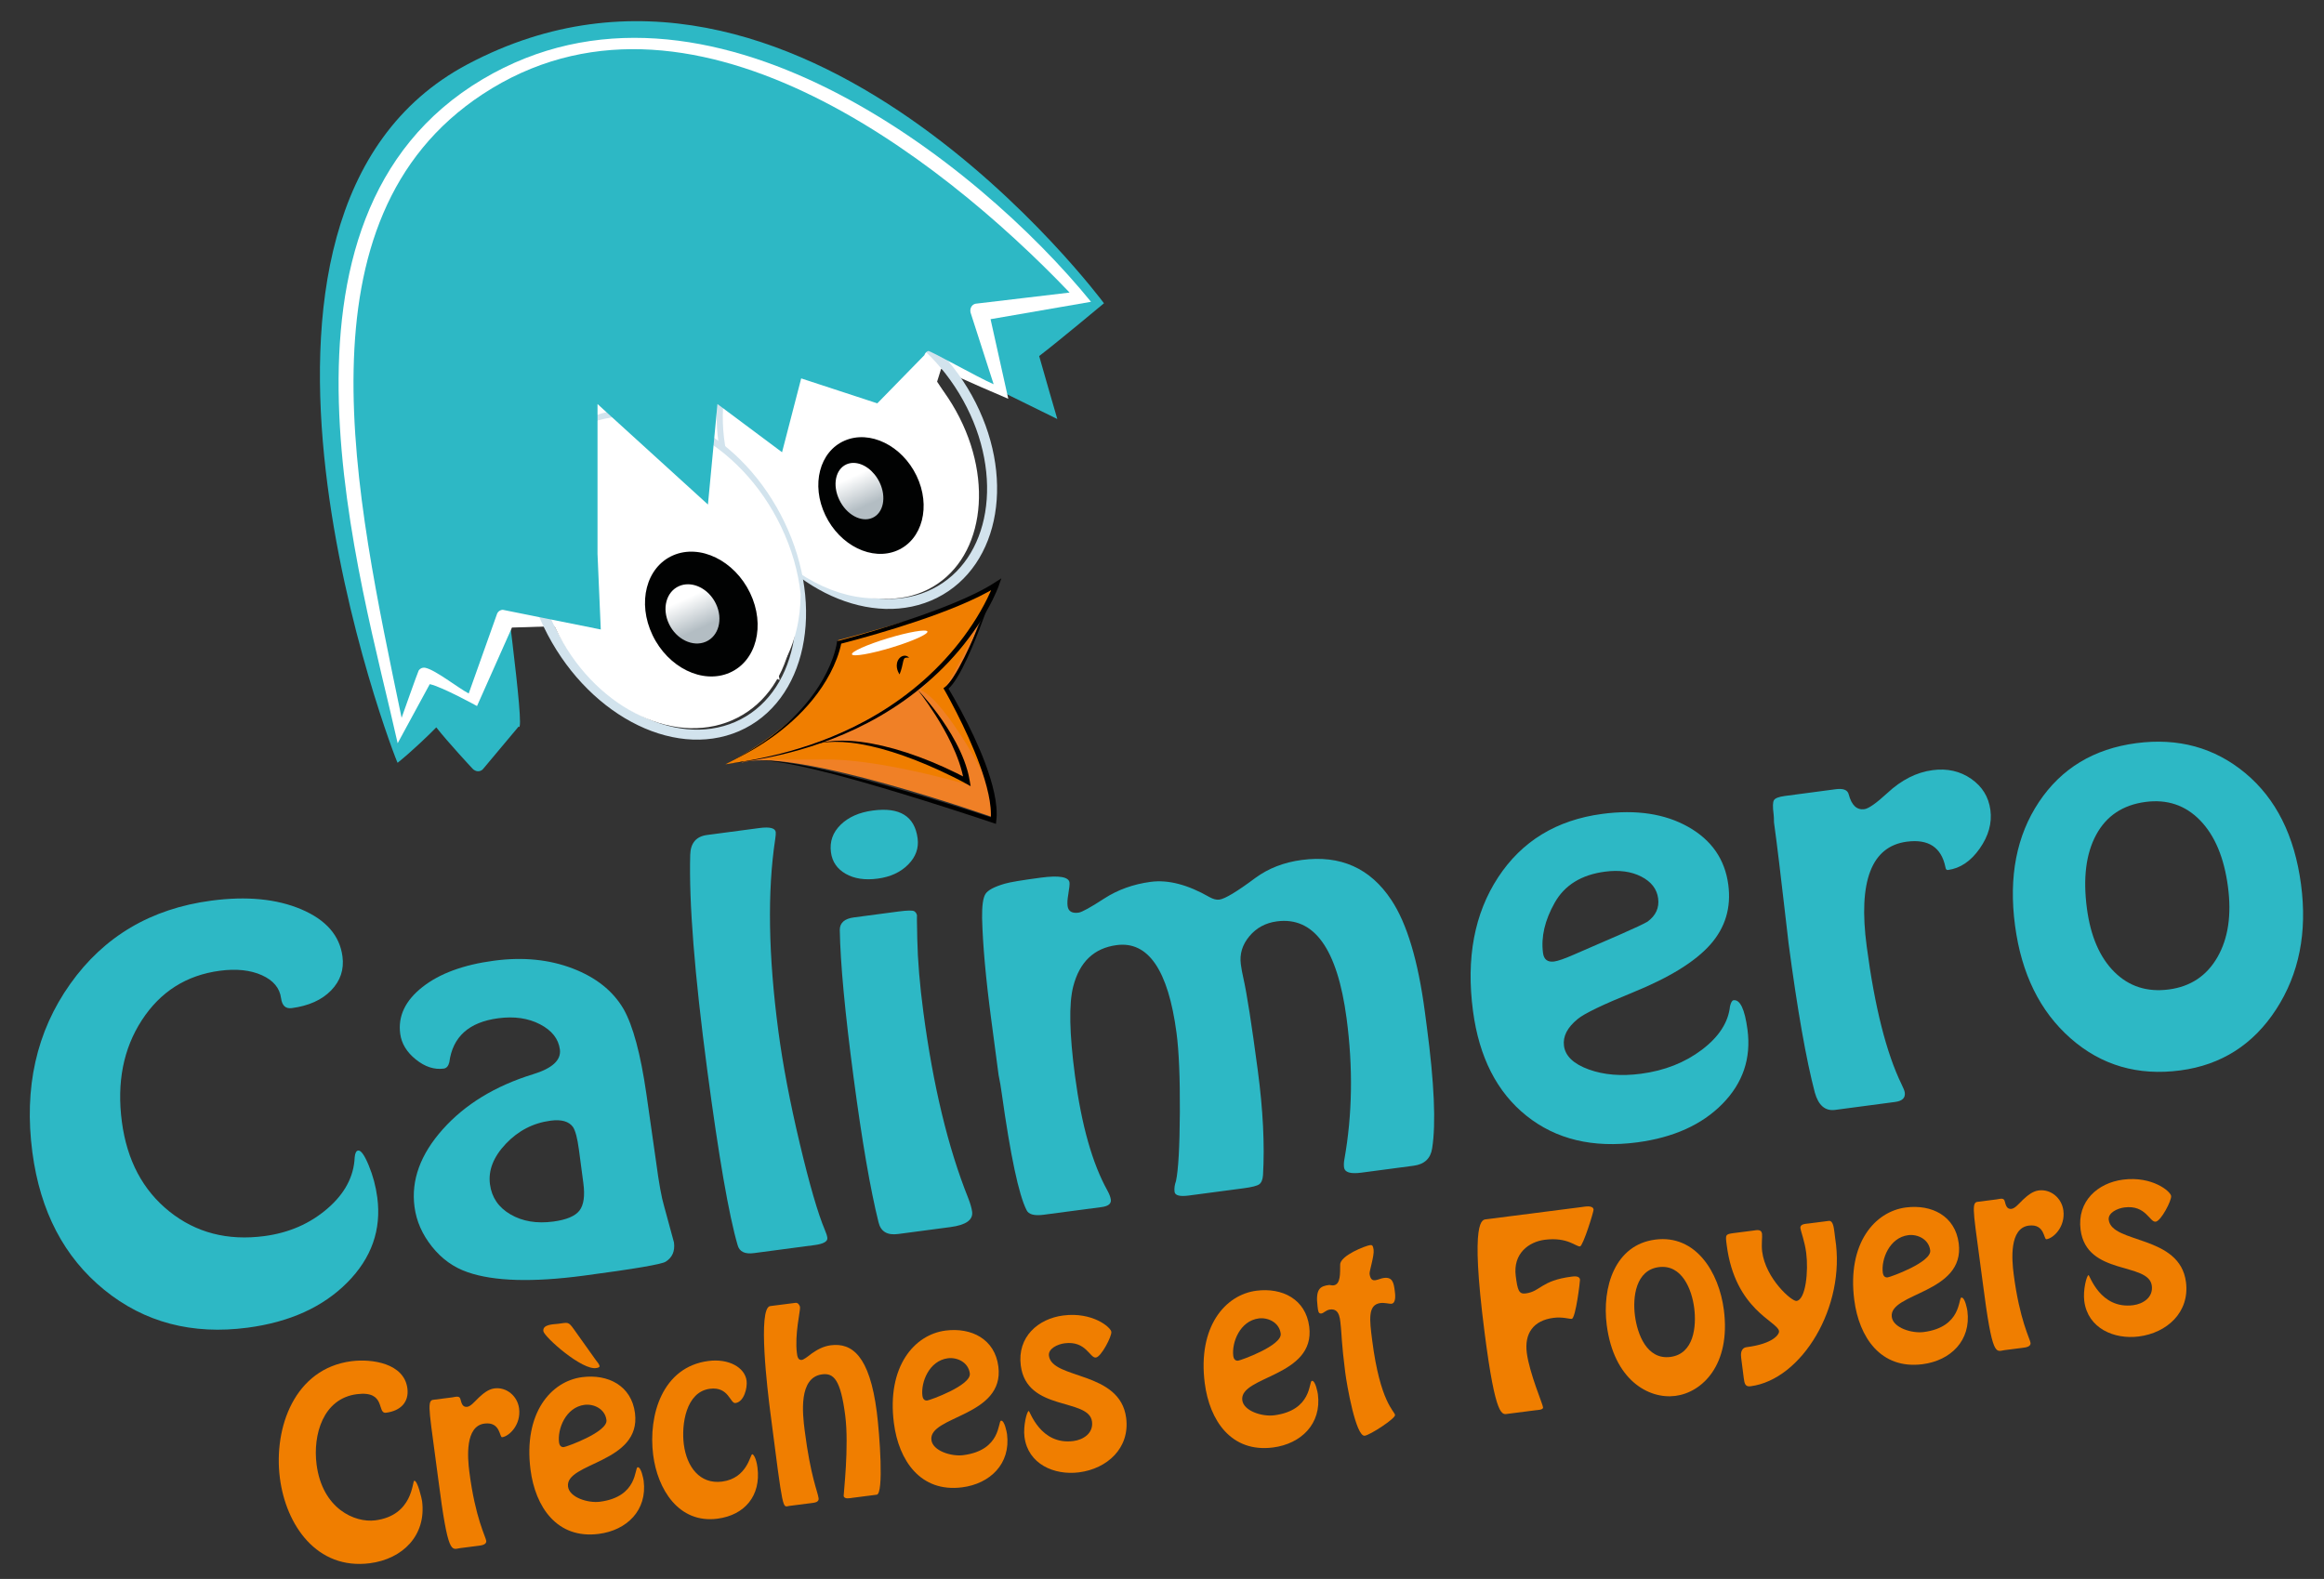 <?xml version="1.0" encoding="utf-8"?>
<!-- Generator: Adobe Illustrator 16.0.0, SVG Export Plug-In . SVG Version: 6.00 Build 0)  -->
<!DOCTYPE svg PUBLIC "-//W3C//DTD SVG 1.1//EN" "http://www.w3.org/Graphics/SVG/1.1/DTD/svg11.dtd">
<svg version="1.1" id="Calque_1" xmlns="http://www.w3.org/2000/svg" xmlns:xlink="http://www.w3.org/1999/xlink" x="0px" y="0px"
	 width="465px" height="316px" viewBox="198.445 144.138 465 316" enable-background="new 198.445 144.138 465 316"
	 xml:space="preserve">
<rect x="198.445" y="144.138" width="465" height="316" fill="#333333" stroke="none"/>
<g>
	<g>
		<defs>
			<rect id="SVGID_1_" width="841.89" height="595.277"/>
		</defs>
		<clipPath id="SVGID_2_">
			<use xlink:href="#SVGID_1_"  overflow="visible"/>
		</clipPath>
		<path clip-path="url(#SVGID_2_)" fill="#2DB8C5" d="M410,228c0,0-2.878-9.851-3.631-12.605
			c3.798-2.895,12.965-10.562,12.965-10.562S358,122,292,157c-56.906,30.178-14.109,140.108-14,139.8
			c2.889-2.324,6.448-5.742,7.734-7.091c2.482,3.14,7.03,8.02,7.258,8.265c0.297,0.318,0.69,0.507,1.087,0.521
			c0.251,0.01,0.489-0.054,0.692-0.179c0.122-0.069,0.23-0.162,0.323-0.27l7.112-8.491c1.551,1.931-3.776-35.161-3.206-34.556
			c0.341,0.362,0.557-43.959,1-44c0.191-0.017,24.842-20.907,25-21c0.049-0.03,22,7,22,7L410,228z"/>
	</g>
	<g>
		<defs>
			<rect id="SVGID_3_" width="841.89" height="595.277"/>
		</defs>
		<clipPath id="SVGID_4_">
			<use xlink:href="#SVGID_3_"  overflow="visible"/>
		</clipPath>
		<path clip-path="url(#SVGID_4_)" fill="#FFFFFF" d="M416.741,204.539l-20.098,3.479l3.546,15.935c0,0-10.318-4.367-13.434-6.017
			l-6.558,20.967l-57.182,30.142l-22.136,0.688l-6.989,15.708c0,0-6.985-3.851-9.457-4.381l-6.423,11.826
			C270.801,260.399,248.183,187.801,295,160C339.734,133.437,394.2,176.8,416.741,204.539"/>
	</g>
	<g>
		<defs>
			<rect id="SVGID_5_" width="841.89" height="595.277"/>
		</defs>
		<clipPath id="SVGID_6_">
			<use xlink:href="#SVGID_5_"  overflow="visible"/>
		</clipPath>
		<path clip-path="url(#SVGID_6_)" fill="#2DB8C5" d="M311.808,202.316c1.799,4.678,7.526-1.346,16.278-4.385
			c8.756-3.038,17.221-1.944,15.423-6.62c-1.798-4.679-10.354-6.006-19.105-2.966C315.648,191.381,310.01,197.638,311.808,202.316"
			/>
	</g>
	<g>
		<defs>
			<rect id="SVGID_7_" width="841.89" height="595.277"/>
		</defs>
		<clipPath id="SVGID_8_">
			<use xlink:href="#SVGID_7_"  overflow="visible"/>
		</clipPath>
		<path clip-path="url(#SVGID_8_)" fill="#FFFFFF" d="M364.103,252.614c0.184,1.041,2.153,0.201,4.682-0.269
			c2.528-0.47,4.658-0.391,4.476-1.433c-0.183-1.037-2.379-1.5-4.907-1.03C365.821,250.351,363.921,251.575,364.103,252.614"/>
	</g>
	<g>
		<defs>
			<rect id="SVGID_9_" width="841.89" height="595.277"/>
		</defs>
		<clipPath id="SVGID_10_">
			<use xlink:href="#SVGID_9_"  overflow="visible"/>
		</clipPath>
		<path clip-path="url(#SVGID_10_)" fill="#FFFFFF" d="M354.45,280.242c0,0-0.617-4.434-4.208-6.039c-3.59-1.606-7.4-1.77-7.4-1.77
			S349.855,278.296,354.45,280.242"/>
	</g>
	<g>
		<defs>
			<rect id="SVGID_11_" width="841.89" height="595.277"/>
		</defs>
		<clipPath id="SVGID_12_">
			<use xlink:href="#SVGID_11_"  overflow="visible"/>
		</clipPath>
		<path clip-path="url(#SVGID_12_)" fill="none" stroke="#D2E3ED" stroke-width="2" d="M392.018,223.757
			c8.599,15.504,5.666,33.026-6.553,39.141c-12.216,6.113-29.092-1.497-37.688-17.001c-8.599-15.504-5.666-33.029,6.552-39.142
			C366.542,200.642,383.417,208.253,392.018,223.757z"/>
	</g>
	<g>
		<defs>
			<rect id="SVGID_13_" width="841.89" height="595.277"/>
		</defs>
		<clipPath id="SVGID_14_">
			<use xlink:href="#SVGID_13_"  overflow="visible"/>
		</clipPath>
		<path clip-path="url(#SVGID_14_)" fill="#FFFFFF" d="M389.736,226.392c7.887,14.226,5.362,30.219-5.642,35.726
			c-11,5.503-26.313-1.564-34.203-15.788c-7.888-14.221-5.364-30.217,5.638-35.723C366.533,205.101,381.845,212.17,389.736,226.392"
			/>
	</g>
	<g>
		<defs>
			<rect id="SVGID_15_" width="841.89" height="595.277"/>
		</defs>
		<clipPath id="SVGID_16_">
			<use xlink:href="#SVGID_15_"  overflow="visible"/>
		</clipPath>
		<path clip-path="url(#SVGID_16_)" fill="#FFFFFF" d="M382.133,261.937c11.659-5.832,14.23-22.962,5.747-38.258
			c-6.035-10.877-16.028-17.89-25.495-18.945c-2.813,0.112-5.543,0.762-8.059,2.019c-12.216,6.116-14.911,24.067-6.022,40.098
			c2.329,4.201,5.227,7.845,8.45,10.836C364.875,263.79,374.504,265.755,382.133,261.937"/>
	</g>
	<g>
		<defs>
			<rect id="SVGID_17_" width="841.89" height="595.277"/>
		</defs>
		<clipPath id="SVGID_18_">
			<use xlink:href="#SVGID_17_"  overflow="visible"/>
		</clipPath>
		<path clip-path="url(#SVGID_18_)" fill="#010202" d="M381.838,239.361c2.912,6.068,1.186,12.755-3.85,14.938
			c-5.039,2.18-11.484-0.97-14.395-7.04c-2.913-6.066-1.191-12.752,3.85-14.934C372.484,230.143,378.926,233.295,381.838,239.361"/>
	</g>
</g>
<g>
	<g>
		<defs>
			<path id="SVGID_19_" d="M369.209,236.782c-0.475,0-0.937,0.089-1.372,0.276c-2.227,0.964-2.884,4.149-1.458,7.112
				c1.418,2.964,4.377,4.584,6.603,3.618c2.226-0.962,2.879-4.144,1.456-7.111c-1.145-2.38-3.278-3.895-5.227-3.895
				C369.21,236.782,369.21,236.782,369.209,236.782"/>
		</defs>
		<clipPath id="SVGID_20_">
			<use xlink:href="#SVGID_19_"  overflow="visible"/>
		</clipPath>
		
			<linearGradient id="SVGID_21_" gradientUnits="userSpaceOnUse" x1="180.825" y1="-79.487" x2="181.825" y2="-79.487" gradientTransform="matrix(2.671 5.859 4.606 -2.099 252.122 -986.763)">
			<stop  offset="0" style="stop-color:#FFFFFF"/>
			<stop  offset="1" style="stop-color:#B3BDC3"/>
		</linearGradient>
		<polygon clip-path="url(#SVGID_20_)" fill="url(#SVGID_21_)" points="360.435,238.841 366.829,252.87 380.378,246.694 
			373.984,232.666 		"/>
	</g>
</g>
<g>
	<g>
		<defs>
			<rect id="SVGID_22_" width="841.89" height="595.277"/>
		</defs>
		<clipPath id="SVGID_23_">
			<use xlink:href="#SVGID_22_"  overflow="visible"/>
		</clipPath>
		<path clip-path="url(#SVGID_23_)" fill="none" stroke="#D2E3ED" stroke-width="2" d="M308.136,269.156
			c8.064,16.807,24.982,25.935,37.789,20.393c12.803-5.545,16.648-23.665,8.584-40.469c-8.062-16.804-24.98-25.935-37.788-20.389
			C303.916,234.232,300.073,252.351,308.136,269.156z"/>
	</g>
	<g>
		<defs>
			<rect id="SVGID_24_" width="841.89" height="595.277"/>
		</defs>
		<clipPath id="SVGID_25_">
			<use xlink:href="#SVGID_24_"  overflow="visible"/>
		</clipPath>
		<path clip-path="url(#SVGID_25_)" fill="#FFFFFF" d="M309.645,269.974c7.371,15.359,23.158,23.563,35.261,18.324
			c12.105-5.24,15.94-21.941,8.57-37.302c-7.37-15.358-23.154-23.561-35.261-18.321
			C306.111,237.915,302.274,254.615,309.645,269.974"/>
	</g>
	<g>
		<defs>
			<rect id="SVGID_26_" width="841.89" height="595.277"/>
		</defs>
		<clipPath id="SVGID_27_">
			<use xlink:href="#SVGID_26_"  overflow="visible"/>
		</clipPath>
		<path clip-path="url(#SVGID_27_)" fill="#FFFFFF" d="M345.596,285.689c-12.826,5.551-29.552-3.141-37.361-19.414
			c-5.551-11.572-5.096-23.857,0.236-31.988c1.961-2.155,4.334-3.901,7.103-5.098c13.44-5.821,30.969,3.289,39.153,20.344
			c2.144,4.47,3.427,9.039,3.918,13.457C358.626,273.224,353.99,282.056,345.596,285.689"/>
	</g>
	<g>
		<defs>
			<rect id="SVGID_28_" width="841.89" height="595.277"/>
		</defs>
		<clipPath id="SVGID_29_">
			<use xlink:href="#SVGID_28_"  overflow="visible"/>
		</clipPath>
		<path clip-path="url(#SVGID_29_)" fill="#010202" d="M329.013,271.259c3.112,6.49,10.005,9.86,15.396,7.527
			c5.388-2.334,7.232-9.486,4.119-15.976c-3.116-6.491-10.01-9.861-15.397-7.529C327.741,257.616,325.897,264.769,329.013,271.259"
			/>
	</g>
</g>
<g>
	<g>
		<defs>
			<path id="SVGID_30_" d="M334.33,261.433c-2.589,1.121-3.495,4.521-2.019,7.598c1.477,3.074,4.771,4.659,7.36,3.536
				c2.585-1.119,3.492-4.523,2.018-7.593c-1.156-2.408-3.424-3.9-5.594-3.9C335.491,261.074,334.895,261.189,334.33,261.433"/>
		</defs>
		<clipPath id="SVGID_31_">
			<use xlink:href="#SVGID_30_"  overflow="visible"/>
		</clipPath>
		
			<linearGradient id="SVGID_32_" gradientUnits="userSpaceOnUse" x1="180.478" y1="-19.335" x2="181.478" y2="-19.335" gradientTransform="matrix(2.773 6.083 -5.358 2.442 -268.601 -786.642)">
			<stop  offset="0" style="stop-color:#FFFFFF"/>
			<stop  offset="1" style="stop-color:#B3BDC3"/>
		</linearGradient>
		<polygon clip-path="url(#SVGID_31_)" fill="url(#SVGID_32_)" points="341.043,256.421 347.926,271.52 332.956,278.342 
			326.073,263.244 		"/>
	</g>
</g>
<g>
	<g>
		<defs>
			<rect id="SVGID_33_" width="841.89" height="595.277"/>
		</defs>
		<clipPath id="SVGID_34_">
			<use xlink:href="#SVGID_33_"  overflow="visible"/>
		</clipPath>
		<path clip-path="url(#SVGID_34_)" fill="#2DB8C5" d="M383.397,215.222c0.1-0.327,0.308-0.592,0.578-0.754
			c0.058-0.035,0.118-0.064,0.179-0.089c0.363-0.143,9.872,5.269,13.104,6.659l-4.619-14.345c-0.151-0.682,0.11-1.319,0.61-1.617
			c0.128-0.077,0.272-0.131,0.425-0.157l18.78-2.228C386.202,175.201,335.834,136.137,295,163c-38,24.999-25.4,80.4-16.2,124.8
			c0,0,3.266-9.239,3.416-9.467c0.11-0.166,0.25-0.298,0.411-0.394c0.272-0.164,0.603-0.218,0.94-0.147
			c2.013,0.432,6.438,3.953,8.659,5.135l5.684-15.975c0.115-0.257,0.297-0.46,0.521-0.594c0.18-0.109,0.388-0.169,0.608-0.178
			l19.612,3.94L318,254.999v-30l22.095,20.112L342,224.999l12.923,9.649l3.829-14.779l15.231,4.992L383.397,215.222z"/>
	</g>
	<g>
		<defs>
			<rect id="SVGID_35_" width="841.89" height="595.277"/>
		</defs>
		<clipPath id="SVGID_36_">
			<use xlink:href="#SVGID_35_"  overflow="visible"/>
		</clipPath>
		<path clip-path="url(#SVGID_36_)" fill="#2DB8C5" d="M240.723,324.389c7.075-0.938,13.078-0.356,18.014,1.741
			c4.932,2.099,7.676,5.234,8.23,9.416c0.348,2.621-0.41,4.891-2.265,6.804c-1.86,1.915-4.487,3.096-7.882,3.546
			c-1.228,0.162-1.937-0.495-2.134-1.971c-0.271-2.047-1.553-3.586-3.851-4.617c-2.296-1.028-5.095-1.325-8.397-0.889
			c-6.698,0.889-11.901,4.185-15.609,9.886c-3.708,5.702-5.041,12.485-3.999,20.354c1.022,7.702,4.19,13.684,9.504,17.938
			c5.317,4.259,11.654,5.898,19.012,4.925c4.903-0.651,9.104-2.478,12.592-5.485c3.49-3.002,5.314-6.434,5.475-10.293
			c0.081-0.842,0.31-1.291,0.687-1.341c0.566-0.075,1.272,0.916,2.121,2.972c0.849,2.058,1.42,4.188,1.711,6.401
			c0.858,6.474-1.148,12.159-6.019,17.056c-4.872,4.898-11.504,7.905-19.899,9.019c-11.131,1.474-20.707-1.052-28.722-7.577
			c-8.016-6.525-12.804-15.689-14.368-27.49c-1.715-12.945,0.803-24.182,7.557-33.705
			C219.233,331.55,228.646,325.99,240.723,324.389"/>
	</g>
	<g>
		<defs>
			<rect id="SVGID_37_" width="841.89" height="595.277"/>
		</defs>
		<clipPath id="SVGID_38_">
			<use xlink:href="#SVGID_37_"  overflow="visible"/>
		</clipPath>
		<path clip-path="url(#SVGID_38_)" fill="#2DB8C5" d="M327.768,363.011l1.948,13.625c0.563,4.262,1.103,7.234,1.613,8.916
			c1.299,4.75,1.957,7.162,1.968,7.242c0.229,1.724-0.322,3.004-1.65,3.848c-0.794,0.523-6.287,1.459-16.475,2.809
			s-17.901,1.12-23.129-0.688c-2.815-0.96-5.201-2.666-7.157-5.118c-1.958-2.448-3.125-5.106-3.505-7.978
			c-0.705-5.326,1.178-10.496,5.648-15.508c4.471-5.011,10.489-8.685,18.051-11.021c3.875-1.181,5.671-2.835,5.389-4.968
			c-0.281-2.129-1.609-3.809-3.979-5.039c-2.372-1.227-5.161-1.629-8.367-1.203c-5.85,0.775-9.107,3.708-9.777,8.8
			c-0.185,0.774-0.561,1.2-1.127,1.274c-1.888,0.25-3.744-0.357-5.571-1.826c-1.826-1.467-2.869-3.186-3.128-5.151
			c-0.467-3.522,1.014-6.638,4.449-9.345c3.431-2.705,8.215-4.467,14.347-5.277c5.752-0.763,10.983-0.246,15.684,1.549
			c4.701,1.797,8.107,4.514,10.223,8.151C325.106,349.44,326.619,355.078,327.768,363.011 M315.168,380.94l-0.896-6.76
			c-0.294-2.214-0.684-3.704-1.169-4.474c-0.823-1.142-2.319-1.568-4.488-1.283c-3.491,0.465-6.479,2.007-8.962,4.629
			c-2.485,2.623-3.543,5.326-3.171,8.111c0.346,2.625,1.714,4.631,4.107,6.022c2.393,1.394,5.238,1.869,8.542,1.433
			c2.64-0.351,4.391-1.084,5.252-2.197C315.242,385.308,315.504,383.481,315.168,380.94"/>
	</g>
	<g>
		<defs>
			<rect id="SVGID_39_" width="841.89" height="595.277"/>
		</defs>
		<clipPath id="SVGID_40_">
			<use xlink:href="#SVGID_39_"  overflow="visible"/>
		</clipPath>
		<path clip-path="url(#SVGID_40_)" fill="#2DB8C5" d="M361.441,393.321l-12.168,1.611c-1.793,0.237-2.871-0.285-3.232-1.572
			c-1.76-6.021-3.788-17.716-6.09-35.089c-2.54-19.177-3.676-33.534-3.403-43.074c0.073-2.344,1.194-3.66,3.365-3.949l10.47-1.387
			c2.076-0.275,3.168-0.002,3.277,0.812c0.031,0.248-0.002,0.711-0.104,1.394c-1.59,10.468-1.38,23.279,0.629,38.438
			c0.892,6.72,2.314,14.201,4.271,22.447c1.957,8.246,3.634,14.027,5.033,17.344c0.274,0.632,0.44,1.152,0.496,1.562
			C364.082,392.593,363.232,393.083,361.441,393.321"/>
	</g>
	<g>
		<defs>
			<rect id="SVGID_41_" width="841.89" height="595.277"/>
		</defs>
		<clipPath id="SVGID_42_">
			<use xlink:href="#SVGID_41_"  overflow="visible"/>
		</clipPath>
		<path clip-path="url(#SVGID_42_)" fill="#2DB8C5" d="M373.102,306.351c5.377-0.712,8.358,1.143,8.945,5.568
			c0.259,1.967-0.373,3.72-1.896,5.254c-1.524,1.537-3.562,2.474-6.107,2.811c-2.547,0.338-4.678,0.016-6.391-0.967
			c-1.715-0.982-2.696-2.414-2.946-4.301c-0.283-2.129,0.36-3.967,1.933-5.51C368.211,307.666,370.363,306.712,373.102,306.351
			 M388.609,389.721l-10.473,1.387c-2.171,0.288-3.473-0.497-3.911-2.358c-1.646-6.617-3.308-16.277-4.991-28.979
			c-1.728-13.028-2.647-22.87-2.761-29.528c0.004-1.416,0.949-2.25,2.836-2.5l8.916-1.182c1.791-0.236,2.847-0.252,3.161-0.044
			c0.316,0.209,0.5,0.519,0.557,0.928c-0.057-0.409-0.045,1.13,0.035,4.622c0.092,4.324,0.497,9.189,1.215,14.598
			c1.953,14.75,4.938,27.154,8.961,37.209c0.435,1.113,0.701,2.035,0.8,2.772C393.171,388.283,391.722,389.309,388.609,389.721"/>
	</g>
	<g>
		<defs>
			<rect id="SVGID_43_" width="841.89" height="595.277"/>
		</defs>
		<clipPath id="SVGID_44_">
			<use xlink:href="#SVGID_43_"  overflow="visible"/>
		</clipPath>
		<path clip-path="url(#SVGID_44_)" fill="#2DB8C5" d="M481.292,377.442l-10.473,1.388c-2.17,0.287-3.318-0.062-3.449-1.045
			c-0.064-0.49-0.043-1.035,0.07-1.635c1.596-8.967,1.742-18.365,0.439-28.199c-1.846-13.931-6.496-20.402-13.947-19.414
			c-2.264,0.301-4.1,1.293-5.508,2.98c-1.41,1.688-1.977,3.557-1.705,5.604c0.119,0.902,0.291,1.838,0.516,2.809
			c0.695,3.076,1.656,9.244,2.885,18.504c1.041,7.865,1.389,14.824,1.037,20.875c-0.07,0.928-0.324,1.544-0.764,1.854
			c-0.439,0.307-1.461,0.568-3.062,0.78l-11.037,1.463c-1.793,0.237-2.738-0.014-2.836-0.751c-0.086-0.654,0.01-1.376,0.289-2.164
			c0.473-2.23,0.729-6.809,0.773-13.734c0.037-6.926-0.184-12.233-0.672-15.922c-1.66-12.537-5.652-18.387-11.973-17.549
			c-4.528,0.6-7.425,3.359-8.693,8.28c-0.889,3.453-0.771,9.399,0.348,17.839c1.313,9.916,3.483,17.594,6.507,23.027
			c0.38,0.699,0.604,1.295,0.669,1.785c0.108,0.82-0.499,1.318-1.819,1.494l-11.603,1.537c-1.891,0.25-3.031-0.057-3.435-0.922
			c-1.555-3.047-3.211-10.83-4.966-23.356c-0.163-1.229-0.374-2.45-0.63-3.669c-0.314-2.377-0.641-4.834-0.977-7.375l-0.521-3.934
			c-1.074-8.111-1.677-14.826-1.806-20.148c-0.032-2.41,0.188-4.006,0.663-4.775c0.474-0.771,1.773-1.465,3.9-2.08
			c1.014-0.301,3.409-0.701,7.184-1.201c3.679-0.488,5.595-0.158,5.746,0.988c0.043,0.329-0.043,1.133-0.256,2.411
			c-0.164,0.938-0.207,1.696-0.131,2.269c0.141,1.065,0.871,1.51,2.191,1.336c0.66-0.088,2.359-1.021,5.102-2.803
			c2.737-1.779,5.854-2.9,9.344-3.363c3.488-0.463,7.418,0.562,11.779,3.065c0.727,0.403,1.373,0.567,1.939,0.493
			c1.131-0.148,3.531-1.594,7.201-4.33c2.623-1.932,5.727-3.136,9.311-3.609c7.734-1.025,13.703,1.645,17.908,8.008
			c3.115,4.675,5.352,12.133,6.709,22.375l0.389,2.951c1.5,11.307,1.855,19.433,1.07,24.371
			C484.699,375.99,483.46,377.155,481.292,377.442"/>
	</g>
	<g>
		<defs>
			<rect id="SVGID_45_" width="841.89" height="595.277"/>
		</defs>
		<clipPath id="SVGID_46_">
			<use xlink:href="#SVGID_45_"  overflow="visible"/>
		</clipPath>
		<path clip-path="url(#SVGID_46_)" fill="#2DB8C5" d="M519.046,307.026c6.793-0.899,12.523-0.032,17.191,2.601
			c4.67,2.633,7.34,6.49,8.014,11.57c0.607,4.592-0.592,8.584-3.596,11.983c-3.006,3.399-8.152,6.584-15.439,9.549
			c-6.104,2.479-9.801,4.263-11.098,5.351c-2.078,1.691-2.994,3.479-2.744,5.365c0.27,2.049,1.92,3.621,4.945,4.723
			s6.52,1.389,10.48,0.863c4.715-0.625,8.775-2.227,12.176-4.804c3.404-2.579,5.275-5.472,5.619-8.687
			c0.186-0.774,0.42-1.182,0.703-1.219c1.318-0.177,2.252,1.785,2.795,5.883c0.76,5.735-0.912,10.688-5.016,14.859
			c-4.104,4.172-9.787,6.738-17.049,7.701c-8.869,1.174-16.256-0.6-22.16-5.32s-9.469-11.71-10.697-20.971
			c-1.4-10.57,0.273-19.484,5.025-26.744C502.945,312.474,509.896,308.24,519.046,307.026 M513.416,335.164l9.123-3.961
			c2.994-1.312,4.844-2.185,5.557-2.611c1.66-1.221,2.369-2.772,2.119-4.659c-0.25-1.884-1.379-3.339-3.387-4.366
			c-2.008-1.023-4.426-1.352-7.256-0.977c-4.721,0.625-8.066,2.695-10.049,6.209s-2.764,6.871-2.34,10.066
			c0.176,1.311,0.918,1.877,2.242,1.702C510.181,336.466,511.511,336,513.416,335.164"/>
	</g>
	<g>
		<defs>
			<rect id="SVGID_47_" width="841.89" height="595.277"/>
		</defs>
		<clipPath id="SVGID_48_">
			<use xlink:href="#SVGID_47_"  overflow="visible"/>
		</clipPath>
		<path clip-path="url(#SVGID_48_)" fill="#2DB8C5" d="M577.654,364.675l-12.027,1.593c-1.98,0.261-3.336-0.892-4.059-3.466
			c-1.738-6.604-3.494-16.588-5.264-29.944c0.033,0.246-0.301-2.627-1-8.623c-0.697-5.993-1.166-9.892-1.402-11.694l-0.506-3.812
			c-0.006-0.75-0.031-1.327-0.088-1.741c-0.184-1.39-0.158-2.293,0.074-2.697c0.234-0.406,0.965-0.689,2.191-0.853l10.188-1.351
			c1.508-0.199,2.369,0.146,2.584,1.031c0.576,2.178,1.619,3.164,3.129,2.965c0.85-0.112,2.385-1.19,4.609-3.237
			c2.82-2.625,5.834-4.15,9.041-4.575c2.924-0.387,5.498,0.191,7.717,1.729c2.221,1.541,3.504,3.623,3.852,6.244
			c0.348,2.623-0.367,5.198-2.145,7.727c-1.775,2.529-3.893,3.955-6.344,4.281c-0.283,0.035-0.451-0.149-0.506-0.561
			c-0.816-3.977-3.395-5.68-7.732-5.104c-7.074,0.938-9.75,7.922-8.021,20.949c1.604,12.129,3.928,21.324,6.967,27.594
			c0.393,0.781,0.609,1.338,0.652,1.664C579.707,363.861,579.07,364.486,577.654,364.675"/>
	</g>
	<g>
		<defs>
			<rect id="SVGID_49_" width="841.89" height="595.277"/>
		</defs>
		<clipPath id="SVGID_50_">
			<use xlink:href="#SVGID_49_"  overflow="visible"/>
		</clipPath>
		<path clip-path="url(#SVGID_50_)" fill="#2DB8C5" d="M625.876,292.872c8.396-1.112,15.668,0.886,21.816,5.99
			c6.146,5.108,9.867,12.535,11.158,22.286c1.271,9.587-0.387,17.917-4.969,24.984c-4.584,7.068-10.979,11.147-19.184,12.234
			c-8.492,1.125-15.809-1.012-21.945-6.41c-6.139-5.397-9.848-12.932-11.129-22.603c-1.293-9.75,0.303-17.989,4.789-24.711
			C610.898,297.921,617.386,293.997,625.876,292.872 M627.722,304.634c-4.525,0.601-7.812,2.787-9.855,6.56
			c-2.045,3.772-2.664,8.69-1.861,14.755c0.74,5.573,2.572,9.812,5.5,12.717c2.928,2.908,6.562,4.07,10.904,3.496
			c4.336-0.574,7.578-2.732,9.723-6.479c2.145-3.743,2.842-8.445,2.092-14.098c-0.77-5.817-2.629-10.24-5.572-13.271
			C635.705,305.287,632.062,304.06,627.722,304.634"/>
	</g>
	<g>
		<defs>
			<rect id="SVGID_51_" width="841.89" height="595.277"/>
		</defs>
		<clipPath id="SVGID_52_">
			<use xlink:href="#SVGID_51_"  overflow="visible"/>
		</clipPath>
		<path clip-path="url(#SVGID_52_)" fill="#F08026" d="M395.236,266.009c0,0-3.334,11.356-7.231,15.789
			c0,0,10.08,17.429,9.292,25.981c0,0-40.396-14.296-50.505-10.985L395.236,266.009z"/>
	</g>
	<g>
		<defs>
			<rect id="SVGID_53_" width="841.89" height="595.277"/>
		</defs>
		<clipPath id="SVGID_54_">
			<use xlink:href="#SVGID_53_"  overflow="visible"/>
		</clipPath>
		<path clip-path="url(#SVGID_54_)" fill="#F07E00" d="M391.902,301.119c0,0-13.487-9.022-28.672-8.484
			c0,0-10.978,3.507-12.673,3.527c0,0,11.028,0.021,12.724-0.022C367,296.052,375.915,296.639,391.902,301.119"/>
	</g>
	<g>
		<defs>
			<rect id="SVGID_55_" width="841.89" height="595.277"/>
		</defs>
		<clipPath id="SVGID_56_">
			<use xlink:href="#SVGID_55_"  overflow="visible"/>
		</clipPath>
		<path clip-path="url(#SVGID_56_)" fill="#F07E00" d="M398.388,260.295c0,0-10.563,30.551-54.797,36.808
			c0,0,21.623-10.467,22.578-24.851C366.168,272.252,398.949,263.814,398.388,260.295"/>
	</g>
	<g>
		<defs>
			<rect id="SVGID_57_" width="841.89" height="595.277"/>
		</defs>
		<clipPath id="SVGID_58_">
			<use xlink:href="#SVGID_57_"  overflow="visible"/>
		</clipPath>
		<path clip-path="url(#SVGID_58_)" fill="#FFFFFF" d="M368.908,275.105c0.217,0.51,3.774-0.104,7.944-1.372
			c4.173-1.267,7.375-2.707,7.158-3.216c-0.218-0.51-3.774,0.106-7.944,1.371C371.893,273.155,368.691,274.596,368.908,275.105"/>
	</g>
	<g>
		<defs>
			<rect id="SVGID_59_" width="841.89" height="595.277"/>
		</defs>
		<clipPath id="SVGID_60_">
			<use xlink:href="#SVGID_59_"  overflow="visible"/>
		</clipPath>
		<path clip-path="url(#SVGID_60_)" fill="#F07E00" d="M393.312,270.928c0,0-3.864,8.034-5.634,10.521
			c0,0,7.823,13.385,8.492,19.292c0,0-8.259-16.124-13.511-18.493L393.312,270.928z"/>
	</g>
	<g>
		<defs>
			<rect id="SVGID_61_" width="841.89" height="595.277"/>
		</defs>
		<clipPath id="SVGID_62_">
			<use xlink:href="#SVGID_61_"  overflow="visible"/>
		</clipPath>
		<path clip-path="url(#SVGID_62_)" d="M344.215,296.985c0,0,0.508-0.056,1.479-0.179c0.966-0.125,2.396-0.319,4.224-0.638
			c1.828-0.323,4.059-0.771,6.608-1.434c2.546-0.661,5.413-1.536,8.465-2.723c3.05-1.183,6.286-2.679,9.517-4.554
			c3.23-1.869,6.451-4.117,9.465-6.728c3.016-2.608,5.824-5.573,8.271-8.824c1.224-1.625,2.359-3.319,3.382-5.078
			c0.51-0.878,0.992-1.773,1.443-2.681c0.223-0.455,0.438-0.913,0.643-1.376l0.16-0.373c0.1-0.229,0.194-0.459,0.284-0.686
			c0.181-0.459,0.315-0.879,0.465-1.309l0.181-0.521c-0.635,0.405-1.315,0.852-1.946,1.242c-0.159,0.097-0.317,0.193-0.476,0.284
			l-0.377,0.22l-0.471,0.263c-0.628,0.347-1.271,0.678-1.922,0.998c-1.301,0.639-2.629,1.23-3.964,1.789
			c-2.673,1.118-5.366,2.112-8.027,3.03c-2.662,0.916-5.291,1.756-7.86,2.535c-1.287,0.389-2.559,0.764-3.812,1.121l-1.871,0.525
			l-0.924,0.254l-0.461,0.125l-0.764,0.199l-0.047,0.361l-0.047,0.266l-0.078,0.393c-0.056,0.262-0.121,0.521-0.19,0.781
			c-0.14,0.517-0.302,1.028-0.478,1.532c-0.356,1.003-0.779,1.981-1.248,2.919c-0.937,1.879-2.062,3.616-3.276,5.186
			c-2.431,3.148-5.208,5.628-7.691,7.505c-2.491,1.88-4.694,3.175-6.215,4.025c-1.528,0.847-2.39,1.255-2.386,1.26
			c-0.004-0.005,0.871-0.39,2.434-1.205c1.557-0.817,3.809-2.069,6.381-3.915c2.562-1.843,5.445-4.301,7.998-7.462
			c1.276-1.578,2.465-3.327,3.467-5.231c0.5-0.954,0.953-1.944,1.34-2.972c0.193-0.514,0.369-1.034,0.524-1.568
			c0.077-0.265,0.148-0.533,0.212-0.802l0.092-0.41l0.037-0.18l0.159-0.04l0.466-0.118l0.936-0.246l1.888-0.51
			c1.267-0.348,2.548-0.713,3.847-1.092c2.595-0.762,5.248-1.587,7.939-2.495c2.689-0.909,5.419-1.899,8.137-3.026
			c1.36-0.565,2.715-1.165,4.051-1.816c0.668-0.327,1.33-0.667,1.984-1.026l0.488-0.274l0.095-0.052l-0.134,0.314
			c-0.2,0.451-0.411,0.898-0.627,1.346c-0.438,0.89-0.909,1.769-1.408,2.633c-0.997,1.728-2.102,3.398-3.292,5.002
			c-2.377,3.207-5.104,6.14-8.028,8.73c-2.928,2.592-6.055,4.837-9.201,6.719c-3.146,1.886-6.306,3.411-9.295,4.631
			c-2.992,1.22-5.812,2.14-8.328,2.845s-4.726,1.198-6.539,1.559c-1.817,0.362-3.237,0.588-4.201,0.737
			C344.723,296.917,344.215,296.985,344.215,296.985"/>
	</g>
	<g>
		<defs>
			<rect id="SVGID_63_" width="841.89" height="595.277"/>
		</defs>
		<clipPath id="SVGID_64_">
			<use xlink:href="#SVGID_63_"  overflow="visible"/>
		</clipPath>
		<path clip-path="url(#SVGID_64_)" d="M350.204,296.329c0,0.004,0.352-0.015,1.015,0.017c0.662,0.029,1.63,0.116,2.857,0.297
			c2.456,0.358,5.932,1.092,10.16,2.178c4.23,1.085,9.218,2.507,14.744,4.19c2.762,0.84,5.659,1.748,8.661,2.708l4.582,1.481
			l2.345,0.772l3.155,1.056c0.048-0.438,0.099-0.869,0.125-1.316l0.018-0.377l0.003-0.346c-0.001-0.463-0.023-0.925-0.066-1.383
			c-0.084-0.916-0.232-1.828-0.427-2.734c-0.441-2.053-1.075-4.022-1.78-5.919c-0.709-1.897-1.497-3.726-2.316-5.485
			c-0.82-1.759-1.677-3.45-2.541-5.068c-0.434-0.809-0.869-1.6-1.308-2.373l-0.659-1.145l-0.33-0.561l-0.218-0.362l0.038-0.03
			l0.058-0.055c0.095-0.088,0.182-0.177,0.266-0.266c0.167-0.179,0.317-0.362,0.458-0.543c0.283-0.362,0.529-0.726,0.758-1.09
			c0.459-0.724,0.852-1.441,1.214-2.142c0.726-1.404,1.329-2.751,1.875-4.018c1.083-2.536,1.918-4.763,2.586-6.599
			c1.327-3.674,1.974-5.787,1.976-5.787c-0.002-0.002-0.771,2.099-2.258,5.744c-0.748,1.822-1.675,4.032-2.843,6.541
			c-0.587,1.254-1.233,2.584-1.993,3.961c-0.382,0.687-0.787,1.388-1.252,2.086c-0.232,0.346-0.479,0.692-0.753,1.028
			c-0.136,0.167-0.277,0.331-0.427,0.488c-0.078,0.075-0.155,0.154-0.236,0.225c-0.01,0.013-0.057,0.05-0.096,0.082
			c-0.039,0.033-0.079,0.065-0.121,0.098l-0.259,0.196l0.43,0.748l0.313,0.562l0.626,1.151c0.416,0.777,0.831,1.571,1.244,2.383
			c0.825,1.625,1.644,3.316,2.433,5.072c0.787,1.758,1.546,3.577,2.232,5.461c0.684,1.882,1.3,3.827,1.731,5.836
			c0.19,0.886,0.336,1.773,0.42,2.658c0.041,0.441,0.066,0.885,0.07,1.324l-0.003,0.328l-0.009,0.297l0.002,0.012l-3.962-1.28
			c-1.562-0.498-3.103-0.979-4.616-1.447c-3.028-0.933-5.955-1.807-8.748-2.606c-5.587-1.607-10.647-2.938-14.941-3.926
			c-4.293-0.993-7.827-1.639-10.318-1.925c-1.244-0.145-2.227-0.203-2.895-0.214C350.556,296.302,350.204,296.333,350.204,296.329"
			/>
	</g>
	<g>
		<defs>
			<rect id="SVGID_65_" width="841.89" height="595.277"/>
		</defs>
		<clipPath id="SVGID_66_">
			<use xlink:href="#SVGID_65_"  overflow="visible"/>
		</clipPath>
		<path clip-path="url(#SVGID_66_)" d="M378.426,279.099c0,0.001,0.123-0.264,0.258-0.673c0.139-0.407,0.279-0.961,0.392-1.522
			c0.058-0.282,0.11-0.539,0.185-0.733c0.084-0.197,0.133-0.299,0.297-0.368c0.168-0.067,0.399-0.059,0.543-0.047
			c0.148,0.014,0.234,0.032,0.234,0.032s-0.033-0.061-0.135-0.154c-0.107-0.085-0.27-0.23-0.645-0.267
			c-0.185-0.018-0.432,0.021-0.645,0.125c-0.212,0.098-0.383,0.242-0.515,0.39c-0.263,0.3-0.401,0.633-0.472,0.967
			c-0.133,0.671,0.024,1.232,0.176,1.626C378.258,278.87,378.426,279.099,378.426,279.099"/>
	</g>
	<g>
		<defs>
			<rect id="SVGID_67_" width="841.89" height="595.277"/>
		</defs>
		<clipPath id="SVGID_68_">
			<use xlink:href="#SVGID_67_"  overflow="visible"/>
		</clipPath>
		<path clip-path="url(#SVGID_68_)" d="M361.855,292.967c0,0.01,0.842-0.208,2.377-0.314c1.532-0.11,3.752-0.049,6.352,0.401
			c2.604,0.439,5.581,1.244,8.724,2.361c3.146,1.117,6.47,2.537,9.804,4.187c0.41,0.205,0.814,0.409,1.214,0.614l0.528,0.275
			l0.599,0.324l1.2,0.668c-0.116-0.688-0.215-1.352-0.364-2.038l-0.076-0.334l-0.063-0.258l-0.139-0.515
			c-0.191-0.681-0.413-1.343-0.654-1.979c-0.483-1.282-1.05-2.48-1.642-3.596c-1.182-2.233-2.467-4.141-3.61-5.699
			c-2.3-3.114-4.029-4.842-4.022-4.844c-0.007,0.002,1.503,1.847,3.547,5.053c1.017,1.602,2.161,3.546,3.223,5.786
			c0.528,1.12,1.035,2.314,1.473,3.576c0.217,0.631,0.415,1.28,0.589,1.944l0.123,0.502l0.097,0.436
			c-0.002,0.008-0.004,0.011-0.005,0.01l-0.007-0.005l-0.002-0.002h-0.001c0.001,0,0-0.001,0.001-0.001l-0.073-0.038
			c-0.403-0.21-0.814-0.419-1.229-0.625c-3.38-1.672-6.789-3.062-10.034-4.121c-3.246-1.058-6.339-1.773-9.034-2.114
			c-2.694-0.349-4.973-0.301-6.521-0.105C362.674,292.708,361.857,292.977,361.855,292.967"/>
	</g>
	<g>
		<defs>
			<rect id="SVGID_69_" width="841.89" height="595.277"/>
		</defs>
		<clipPath id="SVGID_70_">
			<use xlink:href="#SVGID_69_"  overflow="visible"/>
		</clipPath>
		<path clip-path="url(#SVGID_70_)" fill="#F07E00" d="M254.447,439.945c-1.299-10.131,2.979-21.929,14.325-23.383
			c4.062-0.521,10.54,0.402,11.187,5.445c0.347,2.709-1.324,4.49-4.265,4.867c-1.914,0.246,0.091-4.473-5.839-3.713
			c-6.817,0.873-8.82,8.201-8.072,14.037c1.144,8.918,7.675,11.734,11.737,11.215c7.611-0.975,7.39-7.877,7.811-7.93
			c0.653-0.084,1.506,3.604,1.566,4.068c0.886,6.912-3.922,11.609-10.459,12.447C261.839,458.361,255.656,449.376,254.447,439.945"
			/>
	</g>
	<g>
		<defs>
			<rect id="SVGID_71_" width="841.89" height="595.277"/>
		</defs>
		<clipPath id="SVGID_72_">
			<use xlink:href="#SVGID_71_"  overflow="visible"/>
		</clipPath>
		<path clip-path="url(#SVGID_72_)" fill="#F07E00" d="M290.515,453.972c-1.728,0.223-2.382,1.773-4.364-13.68
			c-1.658-12.934-2.403-15.779-1.102-15.994l3.876-0.496c0.7-0.09,1.511-0.434,1.671,0.449c0.184,0.689,0.391,1.564,1.324,1.443
			c0.7-0.09,1.399-0.938,2.284-1.812c0.89-0.826,1.915-1.717,3.175-1.877c2.382-0.307,4.606,1.498,4.929,4.02
			c0.419,3.268-1.989,5.57-3.391,5.75c-0.56,0.07-0.308-3.141-3.53-2.729c-3.922,0.504-3.394,6.842-3.035,9.645
			c1.192,9.291,3.283,13.01,3.391,13.85c0.048,0.754-0.979,0.887-1.493,0.951L290.515,453.972z"/>
	</g>
	<g>
		<defs>
			<rect id="SVGID_73_" width="841.89" height="595.277"/>
		</defs>
		<clipPath id="SVGID_74_">
			<use xlink:href="#SVGID_73_"  overflow="visible"/>
		</clipPath>
		<path clip-path="url(#SVGID_74_)" fill="#F07E00" d="M304.592,438.259c-1.449-11.299,4.089-17.702,10.347-18.506
			c5.136-0.657,9.849,1.682,10.556,7.189c1.287,10.037-14.018,9.865-13.396,14.721c0.282,2.195,4.034,3.328,6.368,3.027
			c7.658-0.98,6.91-6.818,7.564-6.902c0.7-0.09,1.15,2.322,1.199,2.693c0.76,5.932-3.379,9.928-8.981,10.645
			C309.891,452.201,305.55,445.732,304.592,438.259 M317.683,416.367c0.171,0.215,0.675,0.814,0.717,1.141
			c0.035,0.279-0.285,0.369-0.565,0.406c-2.812,0.646-10.53-6.244-10.673-7.365c-0.18-1.401,2.103-1.361,2.896-1.463
			c2.102-0.271,2.071-0.502,3.227,1.104L317.683,416.367z M310.302,432.832c0.066,0.514,0.365,0.996,0.974,0.918
			c0.56-0.07,8.818-3.027,8.513-5.41c-0.293-2.287-2.604-3.271-4.377-3.045C311.629,425.781,309.955,430.125,310.302,432.832"/>
	</g>
	<g>
		<defs>
			<rect id="SVGID_75_" width="841.89" height="595.277"/>
		</defs>
		<clipPath id="SVGID_76_">
			<use xlink:href="#SVGID_75_"  overflow="visible"/>
		</clipPath>
		<path clip-path="url(#SVGID_76_)" fill="#F07E00" d="M329.138,435.349c-1.028-8.027,1.865-17.654,11.063-18.834
			c4.062-0.521,7.285,1.298,7.626,3.958c0.18,1.399-0.5,4.239-2.229,4.462c-1.072,0.139-1.33-3.342-5.111-2.855
			c-4.81,0.617-5.724,7.188-5.221,11.111c0.581,4.527,3.215,8.033,7.65,7.465c5.043-0.646,5.617-5.418,6.037-5.473
			c0.232-0.029,0.808,0.75,1.054,2.666c0.718,5.604-2.528,9.529-8.037,10.236C334.22,449.08,330.012,442.167,329.138,435.349"/>
	</g>
	<g>
		<defs>
			<rect id="SVGID_77_" width="841.89" height="595.277"/>
		</defs>
		<clipPath id="SVGID_78_">
			<use xlink:href="#SVGID_77_"  overflow="visible"/>
		</clipPath>
		<path clip-path="url(#SVGID_78_)" fill="#F07E00" d="M357.648,404.88c0.42-0.053,0.812,0.418,0.873,0.886
			c0.084,0.653-1.104,5.457-0.625,9.192c0.071,0.56,0.186,1.445,0.979,1.345c0.373-0.048,1.065-0.565,2.015-1.302
			c1.003-0.699,2.238-1.428,3.779-1.625c4.249-0.543,7.766,2.09,9.209,13.342c0.575,4.484,1.437,16.381-0.012,16.564l-4.856,0.623
			c-0.42,0.055-1.662,0.355-1.758-0.393c-0.042-0.326,1.107-9.871,0.312-16.08c-0.929-7.238-2.328-8.529-4.616-8.236
			c-4.762,0.612-3.921,7.908-3.497,11.223c1.197,9.34,2.614,12.242,2.788,13.596c0.096,0.748-0.792,0.861-1.258,0.922l-4.623,0.592
			c-1.354,0.176-1.15,1.762-3.81-18.971c-0.479-3.736-2.559-20.695,0.009-21.025L357.648,404.88z"/>
	</g>
	<g>
		<defs>
			<rect id="SVGID_79_" width="841.89" height="595.277"/>
		</defs>
		<clipPath id="SVGID_80_">
			<use xlink:href="#SVGID_79_"  overflow="visible"/>
		</clipPath>
		<path clip-path="url(#SVGID_80_)" fill="#F07E00" d="M377.299,428.937c-1.449-11.298,4.089-17.703,10.346-18.505
			c5.137-0.658,9.85,1.679,10.557,7.188c1.287,10.037-14.018,9.865-13.396,14.721c0.282,2.195,4.034,3.328,6.368,3.027
			c7.658-0.98,6.91-6.816,7.564-6.9c0.7-0.09,1.15,2.318,1.199,2.691c0.761,5.932-3.379,9.928-8.982,10.646
			C382.598,442.876,378.257,436.41,377.299,428.937 M383.009,423.507c0.066,0.516,0.365,0.998,0.974,0.92
			c0.56-0.072,8.817-3.027,8.512-5.41c-0.293-2.288-2.603-3.273-4.376-3.045C384.336,416.457,382.662,420.8,383.009,423.507"/>
	</g>
	<g>
		<defs>
			<rect id="SVGID_81_" width="841.89" height="595.277"/>
		</defs>
		<clipPath id="SVGID_82_">
			<use xlink:href="#SVGID_81_"  overflow="visible"/>
		</clipPath>
		<path clip-path="url(#SVGID_82_)" fill="#F07E00" d="M403.427,431.71c-0.28-2.195,0.48-5.141,0.854-5.188
			c0.232-0.029,2.305,6.869,8.935,6.021c1.914-0.246,4.029-1.516,3.725-3.896c-0.616-4.809-13.062-1.932-14.253-11.223
			c-0.731-5.696,3.45-9.364,8.492-10.012c5.836-0.748,9.508,2.34,9.627,3.273c0.113,0.887-2.017,5.005-3.09,5.145
			c-1.214,0.153-1.955-3.404-6.251-2.854c-1.446,0.187-3.325,1.089-3.145,2.489c0.617,4.81,14.237,2.969,15.454,12.447
			c0.777,6.068-3.822,10.172-9.424,10.891C409.402,439.441,404.128,437.173,403.427,431.71"/>
	</g>
	<g>
		<defs>
			<rect id="SVGID_83_" width="841.89" height="595.277"/>
		</defs>
		<clipPath id="SVGID_84_">
			<use xlink:href="#SVGID_83_"  overflow="visible"/>
		</clipPath>
		<path clip-path="url(#SVGID_84_)" fill="#F07E00" d="M439.5,420.962c-1.449-11.299,4.09-17.705,10.346-18.506
			c5.137-0.658,9.85,1.68,10.557,7.188c1.285,10.039-14.018,9.865-13.395,14.723c0.281,2.193,4.033,3.326,6.367,3.025
			c7.658-0.98,6.908-6.816,7.562-6.9c0.699-0.091,1.15,2.32,1.199,2.693c0.762,5.93-3.379,9.926-8.98,10.645
			C444.798,434.902,440.457,428.433,439.5,420.962 M445.208,415.533c0.066,0.514,0.365,0.997,0.973,0.92
			c0.562-0.072,8.82-3.029,8.516-5.41c-0.293-2.289-2.604-3.272-4.377-3.045C446.537,408.481,444.863,412.826,445.208,415.533"/>
	</g>
	<g>
		<defs>
			<rect id="SVGID_85_" width="841.89" height="595.277"/>
		</defs>
		<clipPath id="SVGID_86_">
			<use xlink:href="#SVGID_85_"  overflow="visible"/>
		</clipPath>
		<path clip-path="url(#SVGID_86_)" fill="#F07E00" d="M473.283,394.231c0.162,1.261-0.875,4.288-0.803,4.849
			c0.107,0.84,0.412,1.371,1.113,1.28c0.605-0.077,1.137-0.383,1.744-0.46c1.773-0.229,1.982,1.025,2.186,2.614
			c0.084,0.653,0.312,2.428-0.67,2.554c-0.371,0.049-1.359-0.253-2.199-0.146c-2.568,0.33-2.188,3.318-1.652,7.475
			c1.592,12.42,4.469,14.141,4.572,14.934c0.09,0.701-4.992,4.01-6.064,4.146c-1.773,0.229-3.578-10.123-3.906-12.691
			c-0.736-5.742-0.742-8.021-0.855-8.906c-0.18-1.4-0.078-3.93-2.178-3.662c-0.842,0.109-1.236,0.729-1.75,0.796
			c-0.607,0.077-0.641-0.535-0.746-1.378c-0.455-3.547,0.518-4.1,2.293-4.326c0.186-0.023,0.537,0.121,0.91,0.072
			c1.447-0.186,1.295-2.49,1.316-4.154c0.008-1.805,5.068-3.783,6.002-3.902C472.923,393.28,473.169,393.343,473.283,394.231"/>
	</g>
	<g>
		<defs>
			<rect id="SVGID_87_" width="841.89" height="595.277"/>
		</defs>
		<clipPath id="SVGID_88_">
			<use xlink:href="#SVGID_87_"  overflow="visible"/>
		</clipPath>
		<path clip-path="url(#SVGID_88_)" fill="#F07E00" d="M514.953,385.708c0.561-0.071,2.223-0.43,2.344,0.506
			c0.047,0.373-2.104,7.295-2.709,7.373c-0.795,0.101-2.477-1.914-7.053-1.328c-3.221,0.414-6.385,2.765-5.811,7.246
			c0.359,2.803,0.613,3.672,1.969,3.498c3.033-0.389,3.039-2.573,9.201-3.363c0.514-0.066,1.588-0.204,1.689,0.591
			c0.029,0.233-0.857,7.75-1.65,7.854c-0.467,0.06-1.812-0.436-3.633-0.199c-4.107,0.525-5.857,3.171-5.365,7
			c0.52,4.061,3.227,10.359,3.244,10.879c0.119,0.555-1.066,0.564-1.486,0.617l-5.51,0.707c-1.168,0.148-2.455,1.217-4.699-16.293
			c-2.957-23.066-0.422-22.536,0.373-22.639L514.953,385.708z"/>
	</g>
	<g>
		<defs>
			<rect id="SVGID_89_" width="841.89" height="595.277"/>
		</defs>
		<clipPath id="SVGID_90_">
			<use xlink:href="#SVGID_89_"  overflow="visible"/>
		</clipPath>
		<path clip-path="url(#SVGID_90_)" fill="#F07E00" d="M519.929,409.321c-0.963-7.518,1.598-16.056,9.723-17.097
			c8.123-1.042,12.754,6.574,13.717,14.092c1.408,10.973-4.338,16.504-9.707,17.191
			C528.291,424.197,521.337,420.292,519.929,409.321 M537.429,405.891c-0.473-3.688-2.451-8.75-7.072-8.157
			c-4.623,0.594-5.26,5.989-4.787,9.678c0.479,3.735,2.377,8.902,7.092,8.297C537.376,415.104,537.908,409.625,537.429,405.891"/>
	</g>
	<g>
		<defs>
			<rect id="SVGID_91_" width="841.89" height="595.277"/>
		</defs>
		<clipPath id="SVGID_92_">
			<use xlink:href="#SVGID_91_"  overflow="visible"/>
		</clipPath>
		<path clip-path="url(#SVGID_92_)" fill="#F07E00" d="M546.824,415.837c-0.072-0.561-0.152-1.926,1.107-2.086
			c5.369-0.688,6.549-2.598,6.473-3.203c-0.252-1.961-8.803-4.234-10.467-17.215c-0.27-2.103-0.328-2.188,1.492-2.422l3.828-0.49
			c0.607-0.078,1.617-0.353,1.744,0.631c0.084,0.654-0.152,2.154,0.027,3.555c0.699,5.463,5.936,10.014,6.869,9.895
			c1.867-0.239,2.408-6.004,1.947-9.602c-0.299-2.335-1.062-4.229-1.16-4.977c-0.105-0.84,1.076-0.852,1.592-0.916l4.154-0.532
			c0.906,0.026,0.957,1.538,1.217,3.547c2.174,13.626-6.68,28.24-16.951,29.558c-1.072,0.137-1.209-0.557-1.348-1.633
			L546.824,415.837z"/>
	</g>
	<g>
		<defs>
			<rect id="SVGID_93_" width="841.89" height="595.277"/>
		</defs>
		<clipPath id="SVGID_94_">
			<use xlink:href="#SVGID_93_"  overflow="visible"/>
		</clipPath>
		<path clip-path="url(#SVGID_94_)" fill="#F07E00" d="M569.457,404.298c-1.449-11.299,4.088-17.703,10.344-18.506
			c5.137-0.658,9.852,1.681,10.559,7.188c1.285,10.037-14.018,9.865-13.396,14.722c0.281,2.194,4.035,3.326,6.369,3.027
			c7.656-0.982,6.908-6.818,7.561-6.902c0.701-0.09,1.152,2.32,1.201,2.693c0.758,5.93-3.379,9.926-8.98,10.645
			C574.755,418.238,570.414,411.77,569.457,404.298 M575.166,398.869c0.064,0.516,0.365,0.998,0.973,0.92
			c0.561-0.072,8.818-3.029,8.514-5.41c-0.293-2.289-2.604-3.273-4.377-3.045C576.492,391.818,574.818,396.162,575.166,398.869"/>
	</g>
	<g>
		<defs>
			<rect id="SVGID_95_" width="841.89" height="595.277"/>
		</defs>
		<clipPath id="SVGID_96_">
			<use xlink:href="#SVGID_95_"  overflow="visible"/>
		</clipPath>
		<path clip-path="url(#SVGID_96_)" fill="#F07E00" d="M599.507,414.352c-1.729,0.222-2.383,1.774-4.363-13.679
			c-1.658-12.934-2.402-15.78-1.102-15.994l3.875-0.497c0.699-0.091,1.51-0.433,1.672,0.45c0.182,0.688,0.389,1.562,1.322,1.443
			c0.701-0.091,1.398-0.938,2.283-1.812c0.891-0.825,1.916-1.717,3.176-1.879c2.383-0.305,4.605,1.498,4.93,4.021
			c0.42,3.269-1.99,5.57-3.391,5.75c-0.562,0.072-0.309-3.141-3.529-2.728c-3.922,0.503-3.395,6.842-3.035,9.645
			c1.191,9.291,3.281,13.008,3.391,13.85c0.049,0.754-0.98,0.886-1.492,0.951L599.507,414.352z"/>
	</g>
	<g>
		<defs>
			<rect id="SVGID_97_" width="841.89" height="595.277"/>
		</defs>
		<clipPath id="SVGID_98_">
			<use xlink:href="#SVGID_97_"  overflow="visible"/>
		</clipPath>
		<path clip-path="url(#SVGID_98_)" fill="#F07E00" d="M615.478,404.522c-0.281-2.194,0.479-5.142,0.854-5.188
			c0.234-0.028,2.305,6.871,8.936,6.021c1.914-0.245,4.029-1.516,3.725-3.896c-0.617-4.809-13.062-1.931-14.254-11.223
			c-0.73-5.695,3.451-9.363,8.494-10.011c5.836-0.749,9.508,2.34,9.627,3.272c0.113,0.888-2.018,5.006-3.09,5.145
			c-1.215,0.154-1.957-3.404-6.252-2.854c-1.447,0.186-3.324,1.088-3.145,2.489c0.617,4.81,14.238,2.968,15.453,12.446
			c0.777,6.068-3.822,10.172-9.424,10.891C621.451,412.25,616.177,409.983,615.478,404.522"/>
	</g>
</g>
</svg>
